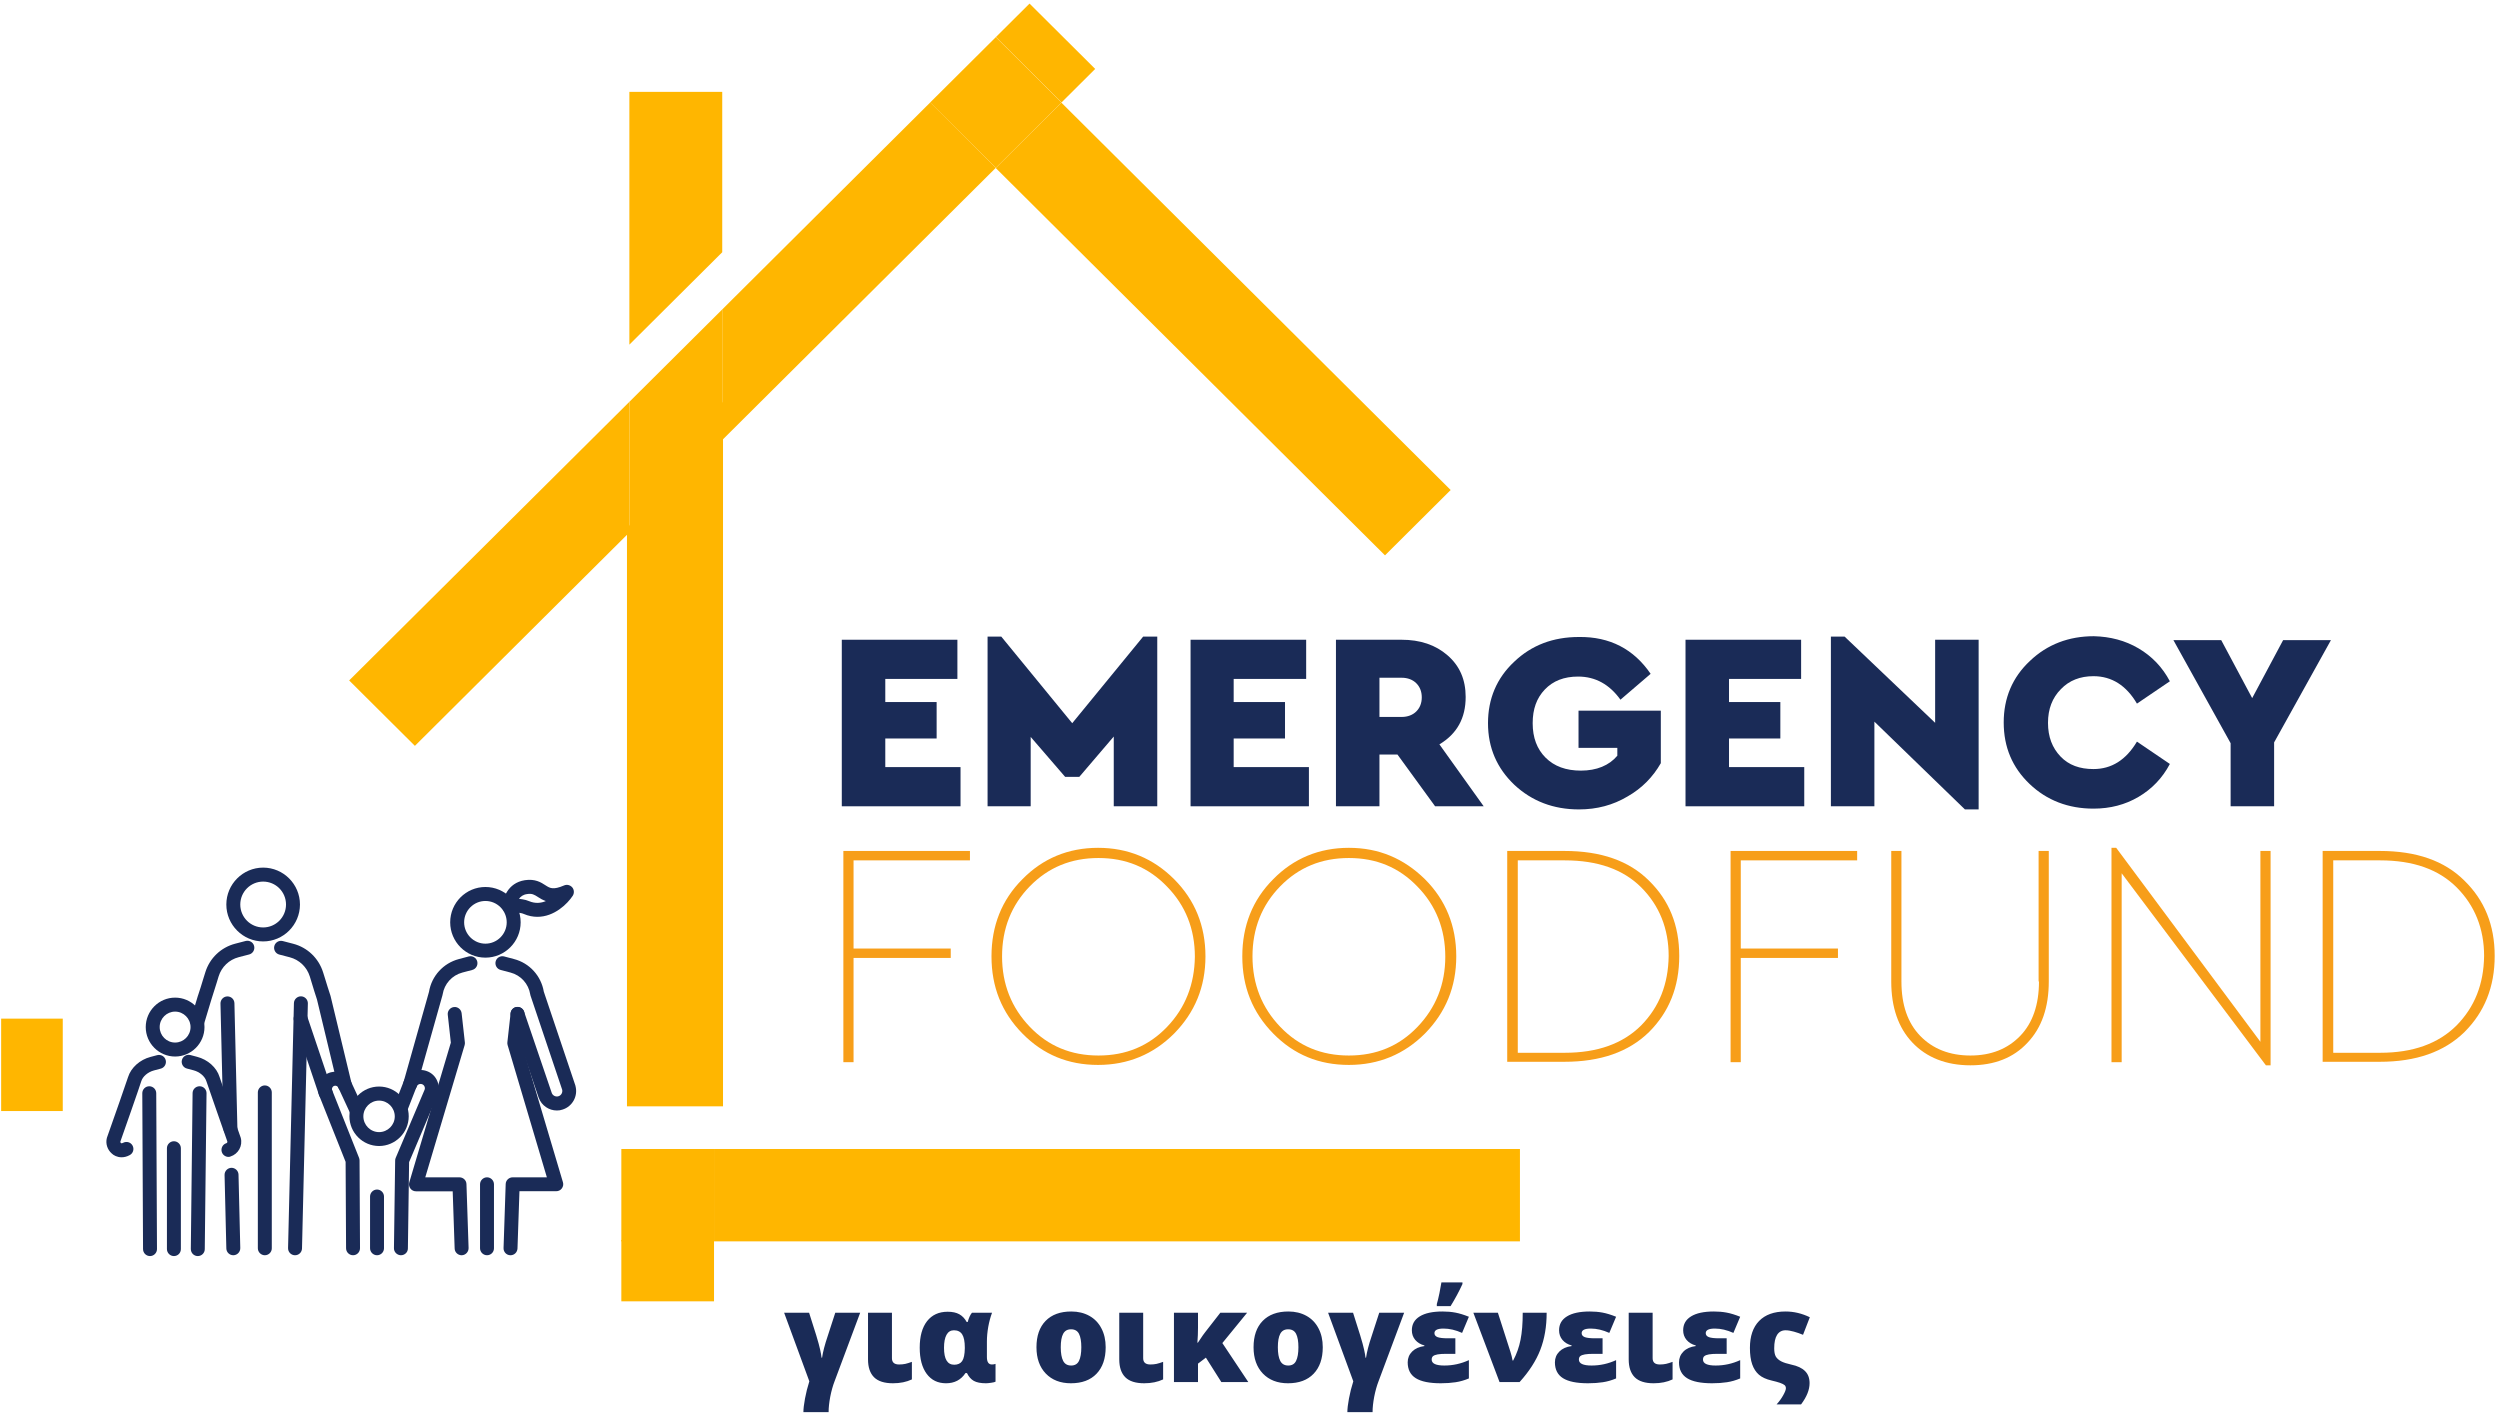 <svg xmlns="http://www.w3.org/2000/svg" width="399" height="227" viewBox="0 0 399 227" fill="none"><path d="M132.246 225.379H128.223C128.223 224.852 128.307 224.129 128.477 223.211C128.646 222.299 128.877 221.382 129.17 220.457L125.146 209.51H129.131L130.264 213.094C130.576 214.122 130.785 214.884 130.889 215.379C130.999 215.867 131.077 216.307 131.123 216.697H131.201C131.338 215.76 131.634 214.617 132.09 213.27L133.311 209.51H137.285L133.203 220.438C132.923 221.16 132.692 221.984 132.51 222.908C132.334 223.839 132.246 224.663 132.246 225.379ZM142.354 209.51V216.775C142.354 217.439 142.734 217.771 143.496 217.771C143.854 217.771 144.186 217.739 144.492 217.674C144.798 217.602 145.146 217.495 145.537 217.352V220.154C144.671 220.564 143.665 220.77 142.52 220.77C141.152 220.77 140.146 220.451 139.502 219.812C138.857 219.168 138.535 218.214 138.535 216.951V209.51H142.354ZM150.986 220.77C149.671 220.77 148.643 220.268 147.9 219.266C147.158 218.257 146.787 216.867 146.787 215.096C146.787 213.273 147.178 211.86 147.959 210.857C148.747 209.855 149.844 209.354 151.25 209.354C152.005 209.354 152.624 209.487 153.105 209.754C153.587 210.021 153.981 210.434 154.287 210.994H154.443C154.632 210.311 154.86 209.816 155.127 209.51H158.33C158.076 210.193 157.874 210.945 157.725 211.766C157.581 212.586 157.51 213.361 157.51 214.09V216.59C157.51 217.378 157.777 217.771 158.311 217.771C158.519 217.771 158.711 217.739 158.887 217.674V220.516C158.783 220.581 158.548 220.639 158.184 220.691C157.826 220.743 157.552 220.77 157.363 220.77C156.523 220.77 155.876 220.643 155.42 220.389C154.971 220.135 154.606 219.718 154.326 219.139H154.092C153.376 220.226 152.34 220.77 150.986 220.77ZM152.285 217.811C152.865 217.811 153.288 217.618 153.555 217.234C153.828 216.844 153.971 216.157 153.984 215.174V215.076C153.984 214.106 153.844 213.403 153.564 212.967C153.285 212.531 152.845 212.312 152.246 212.312C151.725 212.312 151.331 212.553 151.064 213.035C150.798 213.517 150.664 214.21 150.664 215.115C150.664 216.912 151.204 217.811 152.285 217.811ZM176.465 215.018C176.465 216.827 175.977 218.24 175 219.256C174.03 220.265 172.669 220.77 170.918 220.77C169.238 220.77 167.9 220.252 166.904 219.217C165.915 218.182 165.42 216.782 165.42 215.018C165.42 213.214 165.905 211.814 166.875 210.818C167.852 209.816 169.219 209.314 170.977 209.314C172.064 209.314 173.024 209.546 173.857 210.008C174.691 210.47 175.332 211.134 175.781 212C176.237 212.859 176.465 213.865 176.465 215.018ZM169.297 215.018C169.297 215.968 169.424 216.694 169.678 217.195C169.932 217.69 170.358 217.938 170.957 217.938C171.549 217.938 171.966 217.69 172.207 217.195C172.454 216.694 172.578 215.968 172.578 215.018C172.578 214.074 172.454 213.361 172.207 212.879C171.96 212.397 171.536 212.156 170.938 212.156C170.352 212.156 169.932 212.397 169.678 212.879C169.424 213.354 169.297 214.067 169.297 215.018ZM182.451 209.51V216.775C182.451 217.439 182.832 217.771 183.594 217.771C183.952 217.771 184.284 217.739 184.59 217.674C184.896 217.602 185.244 217.495 185.635 217.352V220.154C184.769 220.564 183.763 220.77 182.617 220.77C181.25 220.77 180.244 220.451 179.6 219.812C178.955 219.168 178.633 218.214 178.633 216.951V209.51H182.451ZM195.088 214.354L199.229 220.574H194.922L192.461 216.678L191.201 217.635V220.574H187.363V209.51H191.201V211.912C191.201 212.674 191.169 213.468 191.104 214.295H191.182C191.305 214.126 191.465 213.888 191.66 213.582C191.855 213.276 192.09 212.947 192.363 212.596L194.766 209.51H199.043L195.088 214.354ZM211.113 215.018C211.113 216.827 210.625 218.24 209.648 219.256C208.678 220.265 207.318 220.77 205.566 220.77C203.887 220.77 202.549 220.252 201.553 219.217C200.563 218.182 200.068 216.782 200.068 215.018C200.068 213.214 200.553 211.814 201.523 210.818C202.5 209.816 203.867 209.314 205.625 209.314C206.712 209.314 207.673 209.546 208.506 210.008C209.339 210.47 209.98 211.134 210.43 212C210.885 212.859 211.113 213.865 211.113 215.018ZM203.945 215.018C203.945 215.968 204.072 216.694 204.326 217.195C204.58 217.69 205.007 217.938 205.605 217.938C206.198 217.938 206.615 217.69 206.855 217.195C207.103 216.694 207.227 215.968 207.227 215.018C207.227 214.074 207.103 213.361 206.855 212.879C206.608 212.397 206.185 212.156 205.586 212.156C205 212.156 204.58 212.397 204.326 212.879C204.072 213.354 203.945 214.067 203.945 215.018ZM219.062 225.379H215.039C215.039 224.852 215.124 224.129 215.293 223.211C215.462 222.299 215.693 221.382 215.986 220.457L211.963 209.51H215.947L217.08 213.094C217.393 214.122 217.601 214.884 217.705 215.379C217.816 215.867 217.894 216.307 217.939 216.697H218.018C218.154 215.76 218.451 214.617 218.906 213.27L220.127 209.51H224.102L220.02 220.438C219.74 221.16 219.508 221.984 219.326 222.908C219.15 223.839 219.062 224.663 219.062 225.379ZM232.275 213.592V216.072H230.83C230.244 216.072 229.785 216.102 229.453 216.16C229.121 216.219 228.877 216.31 228.721 216.434C228.571 216.551 228.496 216.736 228.496 216.99C228.496 217.622 229.17 217.938 230.518 217.938C231.878 217.938 233.184 217.651 234.434 217.078V219.998C233.724 220.298 233.018 220.499 232.314 220.604C231.611 220.714 230.824 220.77 229.951 220.77C228.148 220.77 226.816 220.499 225.957 219.959C225.098 219.419 224.668 218.576 224.668 217.43C224.668 216.753 224.906 216.176 225.381 215.701C225.863 215.226 226.514 214.936 227.334 214.832V214.734C226.722 214.572 226.234 214.275 225.869 213.846C225.511 213.416 225.332 212.905 225.332 212.312C225.332 211.349 225.752 210.61 226.592 210.096C227.432 209.575 228.646 209.314 230.234 209.314C230.957 209.314 231.634 209.373 232.266 209.49C232.904 209.607 233.626 209.829 234.434 210.154L233.35 212.732C232.321 212.27 231.335 212.039 230.391 212.039C229.421 212.039 228.936 212.283 228.936 212.771C228.936 213.064 229.102 213.276 229.434 213.406C229.766 213.53 230.312 213.592 231.074 213.592H232.275ZM229.316 208.133C229.447 207.69 229.587 207.107 229.736 206.385C229.886 205.656 229.99 205.086 230.049 204.676H233.408V204.93C232.874 206.102 232.243 207.277 231.514 208.455H229.316V208.133ZM235.146 209.51H239.062L241.064 215.75C241.214 216.212 241.328 216.674 241.406 217.137H241.504C242.057 216.102 242.448 215.001 242.676 213.836C242.91 212.671 243.027 211.229 243.027 209.51H246.846C246.846 211.723 246.507 213.699 245.83 215.438C245.16 217.169 244.059 218.882 242.529 220.574H239.326L235.146 209.51ZM255.771 213.592V216.072H254.326C253.74 216.072 253.281 216.102 252.949 216.16C252.617 216.219 252.373 216.31 252.217 216.434C252.067 216.551 251.992 216.736 251.992 216.99C251.992 217.622 252.666 217.938 254.014 217.938C255.374 217.938 256.68 217.651 257.93 217.078V219.998C257.22 220.298 256.514 220.499 255.811 220.604C255.107 220.714 254.32 220.77 253.447 220.77C251.644 220.77 250.312 220.499 249.453 219.959C248.594 219.419 248.164 218.576 248.164 217.43C248.164 216.753 248.402 216.176 248.877 215.701C249.359 215.226 250.01 214.936 250.83 214.832V214.734C250.218 214.572 249.73 214.275 249.365 213.846C249.007 213.416 248.828 212.905 248.828 212.312C248.828 211.349 249.248 210.61 250.088 210.096C250.928 209.575 252.142 209.314 253.73 209.314C254.453 209.314 255.13 209.373 255.762 209.49C256.4 209.607 257.122 209.829 257.93 210.154L256.846 212.732C255.817 212.27 254.831 212.039 253.887 212.039C252.917 212.039 252.432 212.283 252.432 212.771C252.432 213.064 252.598 213.276 252.93 213.406C253.262 213.53 253.809 213.592 254.57 213.592H255.771ZM263.76 209.51V216.775C263.76 217.439 264.141 217.771 264.902 217.771C265.26 217.771 265.592 217.739 265.898 217.674C266.204 217.602 266.553 217.495 266.943 217.352V220.154C266.077 220.564 265.072 220.77 263.926 220.77C262.559 220.77 261.553 220.451 260.908 219.812C260.264 219.168 259.941 218.214 259.941 216.951V209.51H263.76ZM275.576 213.592V216.072H274.131C273.545 216.072 273.086 216.102 272.754 216.16C272.422 216.219 272.178 216.31 272.021 216.434C271.872 216.551 271.797 216.736 271.797 216.99C271.797 217.622 272.471 217.938 273.818 217.938C275.179 217.938 276.484 217.651 277.734 217.078V219.998C277.025 220.298 276.318 220.499 275.615 220.604C274.912 220.714 274.124 220.77 273.252 220.77C271.449 220.77 270.117 220.499 269.258 219.959C268.398 219.419 267.969 218.576 267.969 217.43C267.969 216.753 268.206 216.176 268.682 215.701C269.163 215.226 269.814 214.936 270.635 214.832V214.734C270.023 214.572 269.535 214.275 269.17 213.846C268.812 213.416 268.633 212.905 268.633 212.312C268.633 211.349 269.053 210.61 269.893 210.096C270.732 209.575 271.947 209.314 273.535 209.314C274.258 209.314 274.935 209.373 275.566 209.49C276.204 209.607 276.927 209.829 277.734 210.154L276.65 212.732C275.622 212.27 274.635 212.039 273.691 212.039C272.721 212.039 272.236 212.283 272.236 212.771C272.236 213.064 272.402 213.276 272.734 213.406C273.066 213.53 273.613 213.592 274.375 213.592H275.576ZM279.287 215.135C279.287 213.266 279.775 211.831 280.752 210.828C281.735 209.819 283.141 209.314 284.971 209.314C286.292 209.314 287.585 209.62 288.848 210.232L287.764 213.035C287.301 212.84 286.813 212.671 286.299 212.527C285.791 212.384 285.348 212.312 284.971 212.312C284.385 212.312 283.936 212.557 283.623 213.045C283.317 213.527 283.164 214.243 283.164 215.193C283.164 215.766 283.249 216.202 283.418 216.502C283.594 216.801 283.877 217.055 284.268 217.264C284.658 217.465 285.199 217.641 285.889 217.791C286.865 217.993 287.594 218.335 288.076 218.816C288.564 219.292 288.809 219.936 288.809 220.75C288.809 221.811 288.356 222.941 287.451 224.139H283.545C283.968 223.676 284.32 223.191 284.6 222.684C284.886 222.176 285.029 221.805 285.029 221.57C285.029 221.355 284.958 221.186 284.814 221.062C284.678 220.945 284.437 220.825 284.092 220.701C283.747 220.584 283.298 220.46 282.744 220.33C281.878 220.128 281.204 219.819 280.723 219.402C280.247 218.986 279.889 218.432 279.648 217.742C279.408 217.046 279.287 216.176 279.287 215.135Z" fill="#1A2B57"></path><path d="M242.582 183.379H113.959V198.121H242.582V183.379Z" fill="#FFB600"></path><path d="M113.958 183.379H99.166V198.121H113.958V183.379Z" fill="#FFB600"></path><path d="M113.958 197.912H99.166V207.692H113.958V197.912Z" fill="#FFB600"></path><path d="M152.801 108.356H141.292V112.046H149.486V117.863H141.292V122.428H153.301V128.683H134.35V102.102H152.801V108.356Z" fill="#1A2B57"></path><path d="M184.699 101.602V128.683H177.756V117.55L172.253 123.992H170.001L164.497 117.613V128.683H157.617V101.602H159.806L171.127 115.424L182.447 101.602H184.699V101.602Z" fill="#1A2B57"></path><path d="M208.464 108.356H196.894V112.046H205.087V117.863H196.894V122.428H208.902V128.683H190.014V102.102H208.464V108.356Z" fill="#1A2B57"></path><path d="M229.042 128.683L223.038 120.427H220.161V128.683H213.218V102.102H223.663C226.665 102.102 229.104 102.915 231.043 104.603C232.982 106.292 233.92 108.481 233.92 111.233C233.92 114.61 232.544 117.112 229.73 118.801L236.797 128.683H229.042ZM220.161 114.423H223.726C224.664 114.423 225.477 114.11 226.04 113.547C226.603 112.984 226.915 112.234 226.915 111.296C226.915 110.357 226.603 109.607 226.04 109.044C225.477 108.481 224.664 108.168 223.726 108.168H220.161V114.423Z" fill="#1A2B57"></path><path d="M263.441 107.543L258.625 111.671C256.874 109.231 254.622 107.98 251.87 107.98C249.619 107.98 247.868 108.668 246.554 110.044C245.241 111.42 244.615 113.172 244.615 115.423C244.615 117.737 245.303 119.551 246.679 120.927C248.055 122.303 249.932 122.991 252.308 122.991C254.81 122.991 256.811 122.178 258.125 120.614V119.364H251.933V113.422H265.067V121.803C263.816 123.992 262.065 125.806 259.751 127.119C257.437 128.495 254.873 129.183 251.996 129.183C247.93 129.183 244.49 127.87 241.676 125.243C238.924 122.616 237.485 119.364 237.485 115.423C237.485 111.546 238.861 108.231 241.676 105.604C244.428 102.977 247.868 101.664 251.996 101.664C256.937 101.601 260.752 103.602 263.441 107.543Z" fill="#1A2B57"></path><path d="M287.458 108.356H275.95V112.046H284.143V117.863H275.95V122.428H287.959V128.683H269.008V102.102H287.458V108.356V108.356Z" fill="#1A2B57"></path><path d="M315.79 102.102V129.184H313.601L299.153 115.174V128.683H292.211V101.602H294.4L308.848 115.361V102.102H315.79Z" fill="#1A2B57"></path><path d="M341.308 103.478C343.434 104.729 345.123 106.48 346.311 108.732L341.057 112.297C339.369 109.42 337.055 107.919 334.115 107.919C331.989 107.919 330.237 108.607 328.924 109.983C327.548 111.358 326.86 113.172 326.86 115.361C326.86 117.613 327.548 119.364 328.861 120.74C330.175 122.116 331.926 122.742 334.115 122.742C336.992 122.742 339.306 121.303 341.057 118.363L346.311 121.928C345.123 124.18 343.434 125.931 341.308 127.182C339.181 128.433 336.804 129.058 334.115 129.058C330.112 129.058 326.672 127.745 323.92 125.118C321.168 122.491 319.792 119.239 319.792 115.299C319.792 111.421 321.168 108.106 323.983 105.479C326.735 102.852 330.175 101.539 334.178 101.539C336.804 101.602 339.181 102.227 341.308 103.478Z" fill="#1A2B57"></path><path d="M362.949 118.488V128.683H356.007V118.613L346.875 102.164H354.506L359.447 111.421L364.388 102.164H372.018L362.949 118.488Z" fill="#1A2B57"></path><path d="M134.601 169.524H136.227V152.887H151.738V151.386H136.227V137.314H154.803V135.812H134.601V169.524Z" fill="#F79E19"></path><path d="M175.254 135.312C170.5 135.312 166.435 137.001 163.183 140.316C159.868 143.631 158.242 147.759 158.242 152.637C158.242 157.516 159.868 161.581 163.183 164.958C166.498 168.336 170.5 169.962 175.254 169.962C180.007 169.962 184.072 168.273 187.387 164.958C190.702 161.581 192.391 157.516 192.391 152.637C192.391 147.759 190.702 143.631 187.387 140.316C184.072 137.001 180.007 135.312 175.254 135.312ZM186.261 163.895C183.322 166.96 179.694 168.461 175.316 168.461C170.938 168.461 167.311 166.96 164.371 163.895C161.431 160.83 159.93 157.078 159.93 152.637C159.93 148.197 161.431 144.444 164.371 141.442C167.311 138.44 170.938 136.939 175.316 136.939C179.694 136.939 183.322 138.44 186.261 141.504C189.201 144.506 190.702 148.259 190.702 152.7C190.64 157.078 189.201 160.83 186.261 163.895Z" fill="#F79E19"></path><path d="M215.282 135.312C210.529 135.312 206.464 137.001 203.211 140.316C199.897 143.631 198.271 147.759 198.271 152.637C198.271 157.516 199.897 161.581 203.211 164.958C206.526 168.336 210.529 169.962 215.282 169.962C220.036 169.962 224.101 168.273 227.416 164.958C230.731 161.581 232.42 157.516 232.42 152.637C232.42 147.759 230.731 143.631 227.416 140.316C224.039 137.001 220.036 135.312 215.282 135.312ZM226.228 163.895C223.288 166.96 219.661 168.461 215.282 168.461C210.904 168.461 207.277 166.96 204.337 163.895C201.398 160.83 199.897 157.078 199.897 152.637C199.897 148.197 201.398 144.444 204.337 141.442C207.277 138.44 210.904 136.939 215.282 136.939C219.661 136.939 223.288 138.44 226.228 141.504C229.167 144.506 230.668 148.259 230.668 152.7C230.668 157.078 229.167 160.83 226.228 163.895Z" fill="#F79E19"></path><path d="M249.682 135.812H240.551V169.461H249.682C255.436 169.461 259.939 167.898 263.192 164.708C266.381 161.518 268.008 157.515 268.008 152.574C268.008 147.633 266.381 143.693 263.192 140.566C260.002 137.376 255.499 135.812 249.682 135.812ZM261.941 163.645C259.001 166.584 254.936 168.023 249.745 168.023H242.239V137.314H249.745C254.998 137.314 259.064 138.752 261.941 141.629C264.818 144.506 266.319 148.196 266.319 152.574C266.256 157.077 264.818 160.705 261.941 163.645Z" fill="#F79E19"></path><path d="M379.827 135.812H370.695V169.461H379.827C385.581 169.461 390.084 167.898 393.336 164.708C396.526 161.518 398.152 157.515 398.152 152.574C398.152 147.633 396.526 143.693 393.336 140.566C390.147 137.376 385.643 135.812 379.827 135.812ZM392.085 163.645C389.146 166.584 385.08 168.023 379.889 168.023H372.384V137.314H379.889C385.143 137.314 389.208 138.752 392.085 141.629C394.962 144.506 396.463 148.196 396.463 152.574C396.401 157.077 394.962 160.705 392.085 163.645Z" fill="#F79E19"></path><path d="M276.201 169.524H277.827V152.887H293.338V151.386H277.827V137.314H296.402V135.812H276.201V169.524Z" fill="#F79E19"></path><path d="M325.422 156.64C325.422 160.33 324.422 163.269 322.42 165.333C320.419 167.397 317.792 168.461 314.477 168.461C311.162 168.461 308.473 167.397 306.472 165.333C304.47 163.269 303.469 160.392 303.469 156.64V135.812H301.843V156.64C301.843 160.768 302.969 164.02 305.221 166.397C307.472 168.773 310.599 170.024 314.477 170.024C318.292 170.024 321.357 168.836 323.609 166.397C325.86 164.02 326.986 160.768 326.986 156.64V135.812H325.36V156.64H325.422Z" fill="#F79E19"></path><path d="M360.76 166.272L337.744 135.312H336.993V169.524H338.619V139.378L361.636 170.024H362.386V135.813H360.76V166.272Z" fill="#F79E19"></path><g clip-path="url(#clip0_513_74)"><path d="M115.269 14.666H100.447V55.006L115.269 40.257V14.666Z" fill="#FFB600"></path><path d="M100.065 84.376V176.575H115.393V64.088L100.065 84.376Z" fill="#FFB600"></path><path d="M55.725 108.598L66.218 119.039L100.447 84.978V64.133L55.725 108.598Z" fill="#FFB600"></path><path d="M158.927 26.787L148.471 16.346L115.269 49.385V70.23L158.927 26.787Z" fill="#FFB600"></path><path d="M164.314 0.573L158.944 5.916L169.424 16.345L174.794 11.001L164.314 0.573Z" fill="#FFB600"></path><path d="M115.269 49.385L100.447 64.134V84.979L115.269 70.23V49.385Z" fill="#FFB600"></path><path d="M169.395 16.382L158.915 26.811L221.045 88.635L231.526 78.206L169.395 16.382Z" fill="#FFB600"></path><path d="M158.933 5.929L148.452 16.357L158.933 26.786L169.413 16.357L158.933 5.929Z" fill="#FFB600"></path></g><path d="M10.016 162.574H0.184V177.323H10.016V162.574Z" fill="#FFB600"></path><path d="M41.998 150.252C38.764 150.252 36.123 147.604 36.123 144.361C36.123 141.118 38.764 138.471 41.998 138.471C45.233 138.471 47.874 141.118 47.874 144.361C47.874 147.604 45.233 150.252 41.998 150.252ZM41.998 140.702C39.995 140.702 38.349 142.338 38.349 144.361C38.349 146.384 39.981 148.021 41.998 148.021C44.016 148.021 45.648 146.384 45.648 144.361C45.648 142.338 44.016 140.702 41.998 140.702Z" fill="#1A2B57"></path><path d="M47.088 200.337C47.073 200.337 47.073 200.337 47.058 200.337C46.45 200.323 45.96 199.817 45.975 199.192L46.91 160.1C46.925 159.49 47.444 158.999 48.052 159.014C48.66 159.029 49.15 159.535 49.135 160.159L48.2 199.252C48.186 199.861 47.696 200.337 47.088 200.337Z" fill="#1A2B57"></path><path d="M42.265 200.337C41.657 200.337 41.152 199.831 41.152 199.221V174.35C41.152 173.74 41.657 173.234 42.265 173.234C42.873 173.234 43.378 173.74 43.378 174.35V199.236C43.378 199.846 42.873 200.337 42.265 200.337Z" fill="#1A2B57"></path><path d="M51.984 175.569C51.524 175.569 51.093 175.272 50.93 174.811L46.924 162.925C46.731 162.345 47.043 161.706 47.622 161.512C48.2 161.319 48.838 161.631 49.031 162.211L53.037 174.097C53.23 174.677 52.918 175.317 52.34 175.51C52.221 175.555 52.102 175.569 51.984 175.569Z" fill="#1A2B57"></path><path d="M55.011 174.26C54.506 174.26 54.046 173.918 53.928 173.412L50.589 159.519C50.293 158.641 50.026 157.749 49.758 156.871C49.655 156.529 49.551 156.187 49.447 155.845C48.972 154.327 47.77 153.182 46.242 152.78L44.58 152.349C43.987 152.2 43.631 151.59 43.779 150.995C43.928 150.4 44.536 150.043 45.129 150.192L46.791 150.623C49.076 151.218 50.856 152.929 51.569 155.19C51.672 155.532 51.776 155.889 51.895 156.231C52.162 157.094 52.429 157.987 52.726 158.864C52.741 158.894 52.741 158.924 52.755 158.953L56.109 172.892C56.257 173.487 55.886 174.096 55.293 174.23C55.189 174.245 55.1 174.26 55.011 174.26Z" fill="#1A2B57"></path><path d="M37.236 200.336C36.627 200.336 36.138 199.86 36.123 199.25L35.841 187.528C35.826 186.918 36.316 186.398 36.924 186.383C37.532 186.368 38.052 186.859 38.067 187.469L38.349 199.19C38.363 199.8 37.874 200.321 37.266 200.336C37.266 200.336 37.251 200.336 37.236 200.336ZM36.776 181.221C36.167 181.221 35.678 180.745 35.663 180.135L35.188 160.173C35.173 159.563 35.663 159.042 36.271 159.027C36.286 159.027 36.286 159.027 36.301 159.027C36.909 159.027 37.399 159.503 37.414 160.113L37.889 180.076C37.904 180.686 37.414 181.206 36.806 181.221C36.806 181.221 36.791 181.221 36.776 181.221Z" fill="#1A2B57"></path><path d="M31.509 164.176C31.405 164.176 31.286 164.161 31.183 164.131C30.589 163.953 30.263 163.328 30.441 162.733L31.598 158.88C31.598 158.865 31.598 158.851 31.613 158.851C31.91 157.988 32.176 157.095 32.444 156.218C32.547 155.875 32.651 155.518 32.77 155.176C33.467 152.915 35.263 151.205 37.547 150.61L39.209 150.178C39.803 150.029 40.411 150.387 40.559 150.982C40.708 151.577 40.352 152.186 39.758 152.335L38.096 152.767C36.553 153.168 35.366 154.314 34.892 155.831C34.788 156.173 34.684 156.515 34.58 156.857C34.313 157.735 34.031 158.642 33.734 159.535L32.577 163.373C32.429 163.863 31.984 164.176 31.509 164.176Z" fill="#1A2B57"></path><path d="M77.473 152.84C74.372 152.84 71.85 150.311 71.85 147.202C71.85 144.093 74.372 141.564 77.473 141.564C80.574 141.564 83.096 144.093 83.096 147.202C83.096 150.311 80.574 152.84 77.473 152.84ZM77.473 143.796C75.604 143.796 74.076 145.328 74.076 147.202C74.076 149.076 75.604 150.609 77.473 150.609C79.343 150.609 80.871 149.076 80.871 147.202C80.871 145.328 79.358 143.796 77.473 143.796Z" fill="#1A2B57"></path><path d="M81.479 200.337C81.464 200.337 81.45 200.337 81.435 200.337C80.826 200.322 80.337 199.801 80.367 199.177L80.708 188.972C80.723 188.377 81.227 187.901 81.82 187.901H87.281L81.019 166.808C80.975 166.659 80.96 166.511 80.975 166.362L81.494 161.691C81.568 161.081 82.117 160.635 82.726 160.709C83.334 160.784 83.779 161.334 83.705 161.944L83.215 166.392L89.847 188.69C89.951 189.032 89.877 189.389 89.669 189.671C89.462 189.954 89.135 190.118 88.779 190.118H82.904L82.592 199.251C82.562 199.876 82.073 200.337 81.479 200.337Z" fill="#1A2B57"></path><path d="M73.675 200.338C73.081 200.338 72.577 199.862 72.562 199.267L72.25 190.133H66.39C66.034 190.133 65.707 189.97 65.5 189.687C65.292 189.404 65.218 189.032 65.322 188.705L71.954 166.407L71.464 161.96C71.39 161.35 71.835 160.799 72.443 160.725C73.052 160.651 73.6 161.097 73.675 161.707L74.194 166.377C74.209 166.526 74.194 166.675 74.149 166.824L67.873 187.902H73.333C73.927 187.902 74.431 188.378 74.446 188.973L74.787 199.177C74.802 199.787 74.327 200.308 73.719 200.338C73.704 200.338 73.689 200.338 73.675 200.338Z" fill="#1A2B57"></path><path d="M77.726 200.336C77.117 200.336 76.613 199.83 76.613 199.22V189.016C76.613 188.406 77.117 187.9 77.726 187.9C78.334 187.9 78.838 188.406 78.838 189.016V199.22C78.838 199.845 78.349 200.336 77.726 200.336Z" fill="#1A2B57"></path><path d="M88.883 177.236C87.622 177.236 86.45 176.462 85.99 175.228C85.99 175.213 85.975 175.198 85.975 175.198L81.539 162.182C81.346 161.602 81.657 160.962 82.236 160.769C82.815 160.576 83.453 160.888 83.645 161.468L88.067 174.454C88.23 174.871 88.705 175.094 89.135 174.96C89.565 174.826 89.818 174.38 89.728 173.933L84.669 158.895C84.654 158.835 84.639 158.776 84.625 158.701C84.358 157.02 83.126 155.652 81.479 155.22L79.907 154.804C79.313 154.655 78.957 154.045 79.105 153.45C79.254 152.855 79.862 152.498 80.456 152.647L82.028 153.064C84.506 153.703 86.361 155.741 86.791 158.27L91.835 173.264C91.85 173.294 91.85 173.309 91.85 173.338C92.266 174.945 91.361 176.596 89.788 177.087C89.506 177.191 89.194 177.236 88.883 177.236Z" fill="#1A2B57"></path><path d="M65.47 174.142C65.367 174.142 65.263 174.127 65.174 174.097C64.58 173.933 64.239 173.309 64.402 172.714L68.467 158.3C68.883 155.771 70.752 153.718 73.245 153.064L74.817 152.647C75.411 152.498 76.019 152.855 76.168 153.45C76.316 154.045 75.96 154.655 75.367 154.804L73.794 155.22C72.147 155.652 70.915 157.02 70.648 158.701C70.648 158.746 70.633 158.79 70.619 158.835L66.539 173.338C66.405 173.829 65.96 174.142 65.47 174.142Z" fill="#1A2B57"></path><path d="M85.767 146.325C85.07 146.325 84.343 146.191 83.586 145.864C83.408 145.79 83.23 145.73 83.052 145.715C82.281 145.596 81.91 145.656 81.836 145.7C81.494 145.894 81.079 145.879 80.738 145.671C80.397 145.462 80.204 145.091 80.204 144.704C80.219 143.439 80.99 140.911 83.764 140.479C85.411 140.226 86.361 140.836 87.043 141.283C87.785 141.759 88.26 142.071 90.04 141.312C90.486 141.119 91.005 141.253 91.331 141.625C91.643 141.997 91.672 142.532 91.42 142.949C90.545 144.287 88.453 146.325 85.767 146.325ZM82.83 143.454C83.008 143.469 83.201 143.499 83.394 143.529C83.75 143.588 84.106 143.677 84.447 143.826C85.441 144.243 86.346 144.139 87.118 143.811C86.658 143.648 86.242 143.425 85.842 143.157C85.263 142.785 84.922 142.562 84.106 142.696C83.468 142.785 83.082 143.097 82.83 143.454Z" fill="#1A2B57"></path><path d="M60.5 182.903C57.889 182.903 55.767 180.775 55.767 178.157C55.767 175.539 57.889 173.412 60.5 173.412C63.111 173.412 65.233 175.539 65.233 178.157C65.233 180.775 63.096 182.903 60.5 182.903ZM60.5 175.658C59.12 175.658 57.993 176.789 57.993 178.172C57.993 179.556 59.12 180.686 60.5 180.686C61.88 180.686 63.007 179.556 63.007 178.172C62.993 176.774 61.88 175.658 60.5 175.658Z" fill="#1A2B57"></path><path d="M63.987 200.337H63.972C63.364 200.322 62.859 199.816 62.874 199.206L63.067 185.208C63.067 185.06 63.097 184.926 63.156 184.792L67.755 173.948C67.83 173.769 67.83 173.591 67.755 173.412C67.681 173.234 67.548 173.115 67.37 173.041C67.207 172.981 67.014 172.981 66.85 173.055C66.687 173.13 66.554 173.264 66.494 173.427L65.011 177.235C64.788 177.815 64.135 178.098 63.571 177.875C62.993 177.652 62.711 176.997 62.934 176.432L64.417 172.624C64.699 171.895 65.248 171.33 65.96 171.017C66.672 170.705 67.459 170.69 68.186 170.973C68.927 171.255 69.506 171.821 69.803 172.565C70.115 173.293 70.115 174.097 69.803 174.84L65.293 185.476L65.1 199.251C65.1 199.861 64.595 200.337 63.987 200.337Z" fill="#1A2B57"></path><path d="M60.173 200.337C59.565 200.337 59.06 199.831 59.06 199.221V190.965C59.06 190.355 59.565 189.85 60.173 189.85C60.782 189.85 61.286 190.355 61.286 190.965V199.221C61.286 199.846 60.782 200.337 60.173 200.337Z" fill="#1A2B57"></path><path d="M56.346 200.336C55.737 200.336 55.233 199.845 55.233 199.22L55.159 185.431L50.945 174.84C50.648 174.111 50.693 173.278 51.049 172.564C51.405 171.85 52.043 171.329 52.815 171.136C54.12 170.794 55.47 171.418 56.034 172.653L57.904 176.699C58.156 177.264 57.918 177.919 57.355 178.187C56.791 178.44 56.138 178.202 55.871 177.636L54.001 173.59C53.898 173.352 53.63 173.233 53.378 173.293C53.171 173.352 53.082 173.486 53.037 173.575C52.992 173.65 52.933 173.828 53.022 174.022L57.31 184.806C57.355 184.94 57.384 185.074 57.384 185.208L57.458 199.205C57.458 199.83 56.969 200.336 56.346 200.336Z" fill="#1A2B57"></path><path d="M27.948 168.622C25.366 168.622 23.259 166.51 23.259 163.921C23.259 161.333 25.366 159.221 27.948 159.221C30.529 159.221 32.636 161.333 32.636 163.921C32.636 166.51 30.529 168.622 27.948 168.622ZM27.948 161.452C26.598 161.452 25.485 162.553 25.485 163.921C25.485 165.275 26.583 166.391 27.948 166.391C29.298 166.391 30.411 165.29 30.411 163.921C30.411 162.568 29.298 161.452 27.948 161.452Z" fill="#1A2B57"></path><path d="M31.568 200.47C30.945 200.47 30.455 199.964 30.455 199.339L30.737 174.468C30.737 173.858 31.241 173.367 31.85 173.367H31.865C32.473 173.367 32.977 173.873 32.962 174.498L32.681 199.369C32.681 199.979 32.176 200.47 31.568 200.47Z" fill="#1A2B57"></path><path d="M27.755 200.469C27.146 200.469 26.642 199.963 26.642 199.353V183.258C26.642 182.648 27.146 182.143 27.755 182.143C28.363 182.143 28.868 182.648 28.868 183.258V199.353C28.868 199.978 28.378 200.469 27.755 200.469Z" fill="#1A2B57"></path><path d="M36.464 184.642C35.99 184.642 35.544 184.33 35.396 183.854C35.218 183.259 35.544 182.634 36.123 182.455C36.242 182.426 36.301 182.307 36.286 182.188C35.99 181.34 33.185 173.322 32.933 172.548C32.696 171.79 31.865 171.076 30.901 170.823L29.832 170.54C29.239 170.391 28.883 169.782 29.031 169.187C29.18 168.592 29.788 168.235 30.381 168.383L31.45 168.666C33.171 169.112 34.58 170.377 35.04 171.879C35.233 172.489 37.31 178.439 38.393 181.503C38.408 181.533 38.408 181.563 38.423 181.593C38.764 182.872 38.037 184.181 36.776 184.582C36.687 184.627 36.568 184.642 36.464 184.642Z" fill="#1A2B57"></path><path d="M23.942 200.47C23.334 200.47 22.829 199.979 22.829 199.354L22.71 174.483C22.71 173.873 23.2 173.367 23.823 173.367C24.431 173.367 24.936 173.858 24.936 174.483L25.055 199.354C25.055 199.964 24.55 200.47 23.942 200.47Z" fill="#1A2B57"></path><path d="M19.402 184.702C18.69 184.702 18.126 184.39 17.829 184.092C17.132 183.482 16.82 182.516 17.058 181.608C17.073 181.578 17.073 181.549 17.087 181.519C18.171 178.469 20.248 172.519 20.441 171.895C20.915 170.392 22.325 169.128 24.031 168.682L25.099 168.399C25.693 168.25 26.301 168.607 26.449 169.202C26.598 169.797 26.242 170.407 25.648 170.556L24.58 170.838C23.616 171.091 22.785 171.791 22.547 172.564C22.325 173.338 19.506 181.355 19.209 182.203C19.194 182.307 19.239 182.382 19.298 182.426C19.313 182.441 19.328 182.441 19.328 182.456C19.387 182.486 19.521 182.471 19.669 182.382C20.218 182.099 20.886 182.307 21.168 182.858C21.449 183.408 21.242 184.077 20.693 184.36C20.233 184.613 19.788 184.702 19.402 184.702Z" fill="#1A2B57"></path><defs><clipPath id="clip0_513_74"><rect width="210" height="207" fill="white" transform="translate(34.131 0.574)"></rect></clipPath></defs></svg>